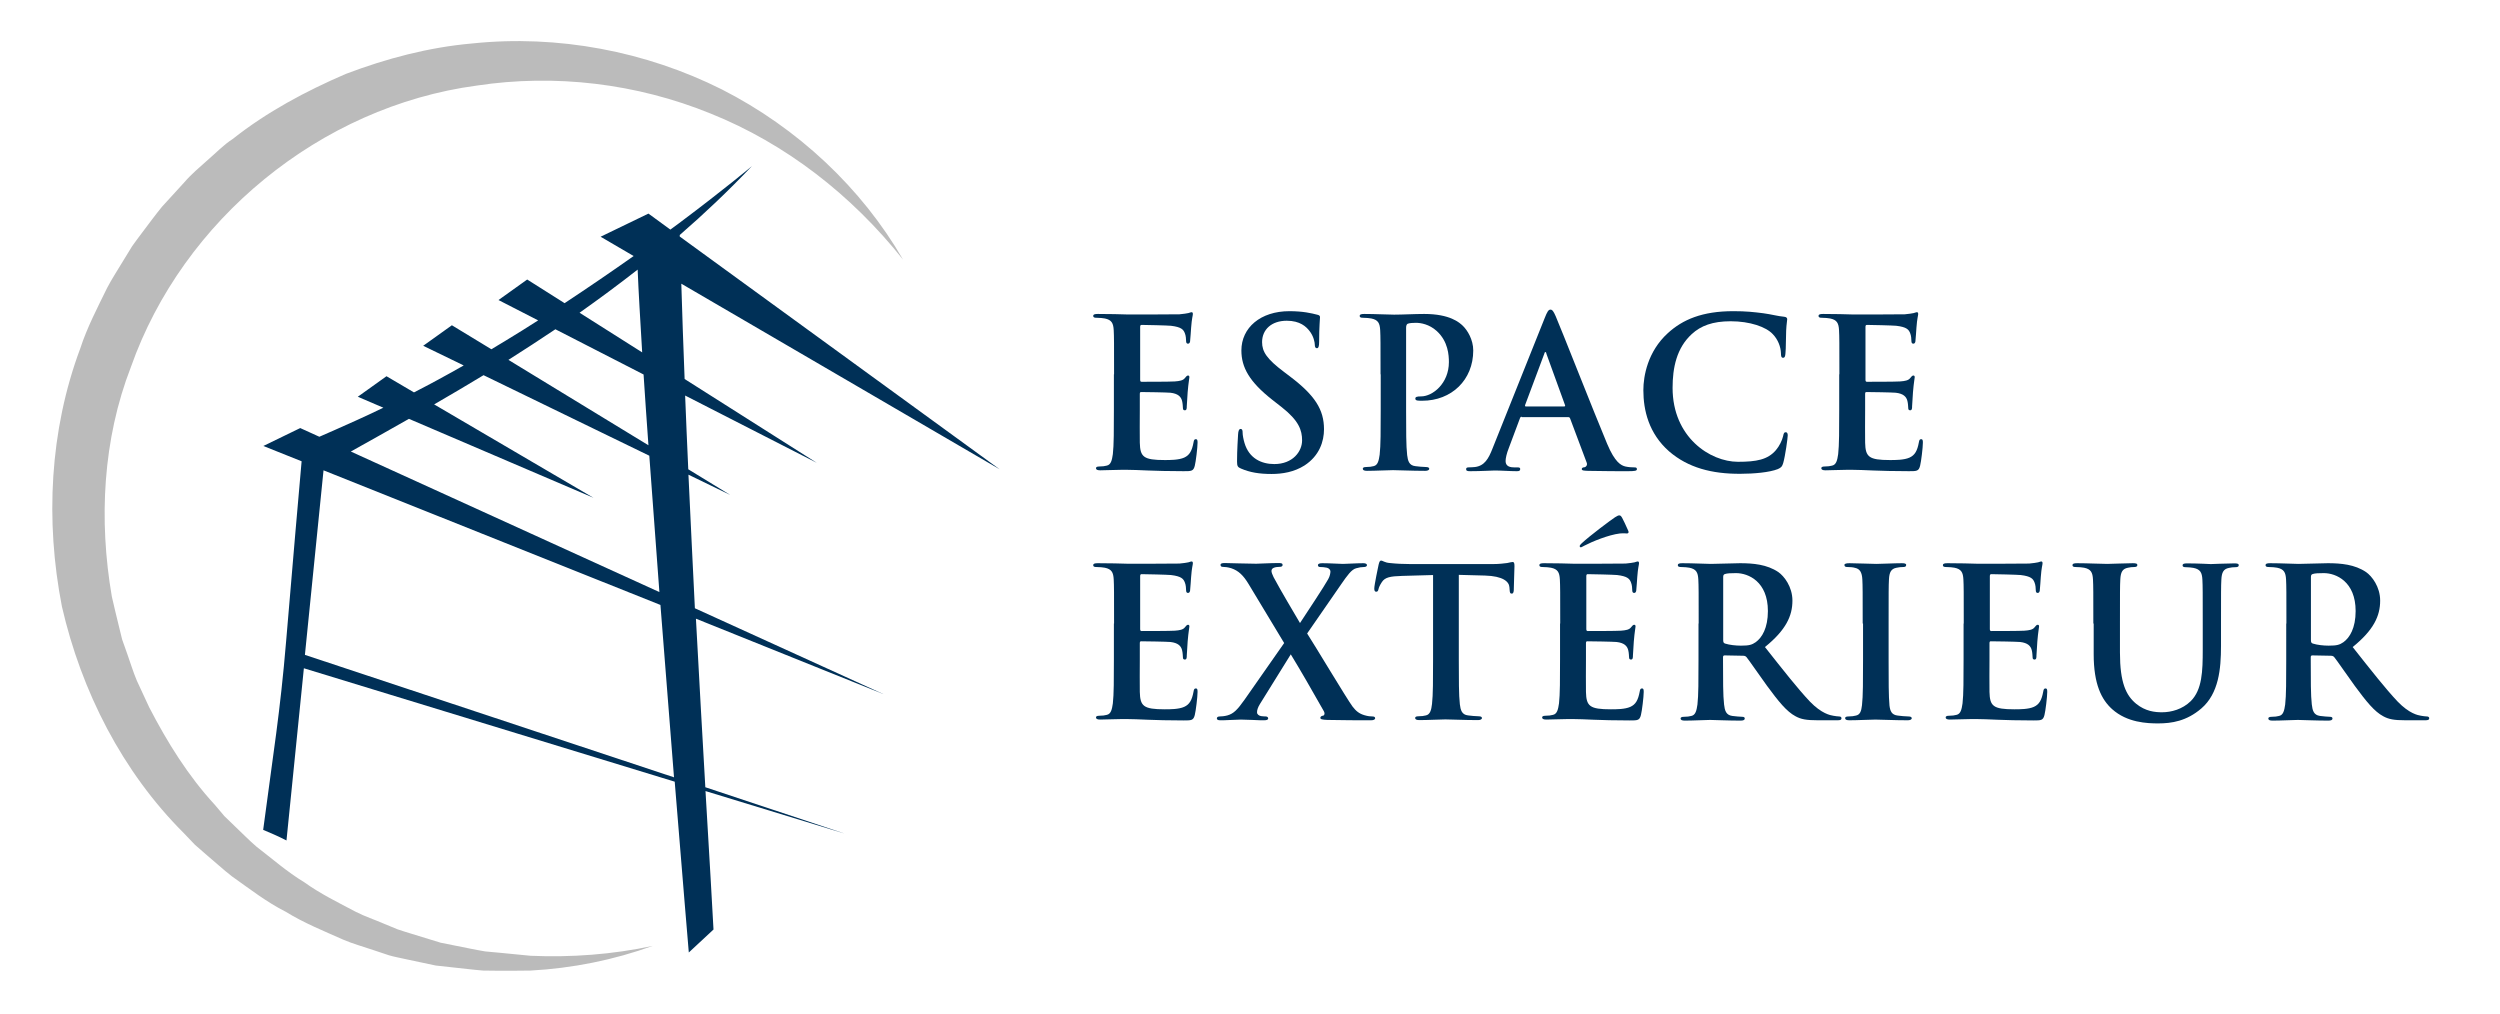 <?xml version="1.0" encoding="utf-8"?>
<!-- Generator: Adobe Illustrator 28.0.0, SVG Export Plug-In . SVG Version: 6.00 Build 0)  -->
<svg version="1.1" id="Capa_1" xmlns="http://www.w3.org/2000/svg" xmlns:xlink="http://www.w3.org/1999/xlink" x="0px" y="0px"
	 viewBox="0 0 1437.3 582.7" style="enable-background:new 0 0 1437.3 582.7;" xml:space="preserve">
<style type="text/css">
	.st0{fill:#BBBBBB;}
	.st1{fill:#003057;}
</style>
<g>
	<g>
		<path class="st0" d="M375.3,543.8c-22.4,8.1-46.2,12.9-70.3,14.2c-6,0.1-12.1,0.1-18.1,0.1l-9.1-0.1c-3-0.2-6-0.6-9.1-0.9l-18.2-2
			l-17.9-3.8c-3-0.7-6-1.2-9-2.1l-8.7-2.9c-5.8-2-11.8-3.6-17.4-6c-11.2-5-22.7-9.6-33.2-16.1c-11.1-5.6-20.8-13.2-31-20.4
			c-4.9-3.8-9.4-8-14.2-12l-7-6.1l-6.4-6.7c-35.3-35.2-58.9-81.5-70.1-130.3c-9.6-49.2-7.1-101.2,10.6-148.5
			c3.9-12,9.8-23.2,15.3-34.5c2.9-5.6,6.4-10.8,9.6-16.2l4.9-8c1.8-2.6,3.7-5,5.6-7.6c3.8-5,7.5-10.1,11.5-15l12.7-13.9
			c4.1-4.8,8.9-8.8,13.6-13c4.8-4.1,9.1-8.7,14.4-12.1c19.7-15.6,42-27.5,65-37.4c23.4-8.9,47.7-15.3,72.5-17.5
			c49.5-5.2,100,4.5,143.7,26.4c43.6,22.2,80.4,56.7,104.2,97.9c-29.6-37.3-67.7-66.8-110.6-84C365.9,47.9,319,42.4,274.1,49.2
			C184,61.3,105.1,126.5,75.3,210.9c-16.2,41.7-18.6,88-11,132.1c1.2,5.5,2.6,10.9,3.9,16.4l2,8.2l2.8,7.9
			c1.9,5.3,3.5,10.7,5.7,15.9l7.1,15.3c10.3,19.9,22.3,39.3,37.7,56l5.5,6.5l6.1,5.9c4.1,3.9,8.1,8,12.4,11.7
			c9,6.9,17.6,14.5,27.4,20.4c9.3,6.7,19.6,11.7,29.8,17.1c5.1,2.6,10.6,4.4,15.9,6.7l8,3.3c2.7,1,5.5,1.7,8.2,2.6l16.6,5.1l17,3.4
			c2.9,0.5,5.7,1.2,8.6,1.6l8.7,0.8l17.4,1.7C328.3,550.5,352,548.8,375.3,543.8z"/>
		<g>
			<path class="st1" d="M395.8,272.9l24.1,11.7l-24.2-14.8c-0.6-14.1-1.3-28.3-1.8-42.4l75.7,38.7l-76-48.2
				c-0.7-18.5-1.4-36.9-1.9-54.8l183,106.7L390.8,136c0-0.3,0-0.6,0-0.9c14.2-12.3,28.1-25.5,41.5-39.6c0,0-15.3,12.9-42,32.9
				c-1.6,1.2-3.2,2.4-4.9,3.6l-12.6-9.2l-27.5,13.3l19,11.1c-12.2,8.6-25.6,17.8-39.7,27.1l-21.5-13.6l-16.5,11.8l22.8,11.7
				c-6.1,3.9-12.3,7.8-18.6,11.6c-2.8,1.7-5.6,3.4-8.3,5L259.8,187l-16.5,11.8l23.3,11.3c-10.7,6.1-20.2,11.2-28.6,15.5l-15.8-9.3
				l-16.5,11.8l14.7,6.3c-6.2,3-11.4,5.4-15.6,7.3c-8.9,4.1-16.1,7.1-21.2,9.4l-11-5l-21.2,10.3l22,8.8c-1.7,18.6-5,57.5-8.9,103.4
				c-3.4,40.8-7.4,64.4-13.2,108.5c5.6,2.5,6.3,2.5,13.4,6.1c1.2-12.2,5.5-54.8,10-99l213.2,65.2c4.6,56.8,8.1,98.2,8.1,98.2
				l14.2-13.2c-0.5-10.8-2.3-39.9-4.6-79.6l80.8,24.7l-80.9-26.9c-1.6-28-3.5-61.2-5.4-96.9L508,399.1l-108.5-49.4
				C398.3,324.9,397,299.1,395.8,272.9z M366.6,155c0.5,12.7,1.5,29,2.6,47.6l-36-22.8C344.5,171.8,355.6,163.6,366.6,155z
				 M319.3,189.3l50.7,26c0.8,12.8,1.8,26.4,2.8,40.7l-80.5-49.1C301.4,201.1,310.4,195.3,319.3,189.3z M235.1,240.8l106.1,45.4
				l-91.6-53.7c9.5-5.5,19-11.1,28.4-16.8l95.3,46.3c1.8,25.1,3.8,51.8,5.8,78.4l-177.4-80.8C212.9,253.3,224.1,247.1,235.1,240.8z
				 M387.5,446.9l-212.2-70.4c4.8-47.8,9.6-95.4,10.7-106.1l193.7,77.4C382.4,382.5,385.1,416.8,387.5,446.9z"/>
		</g>
	</g>
	<g>
		<path class="st1" d="M640.5,215.2c0-18.1,0-21.5-0.2-25.3c-0.2-4.1-1.2-6-5.1-6.8c-1-0.2-3-0.4-4.7-0.4c-1.3,0-2-0.2-2-1.1
			c0-0.8,0.8-1.1,2.6-1.1c3.2,0,6.7,0.1,9.7,0.1c3.1,0.1,5.8,0.2,7.5,0.2c3.8,0,27.6,0,29.8-0.1c2.3-0.2,4.2-0.5,5.1-0.7
			c0.6-0.1,1.3-0.5,1.9-0.5s0.7,0.5,0.7,1.1c0,0.8-0.6,2.3-1,7.8c-0.1,1.2-0.4,6.4-0.6,7.9c-0.1,0.6-0.4,1.3-1.2,1.3
			c-0.8,0-1.1-0.6-1.1-1.7c0-0.8-0.1-2.9-0.7-4.3c-0.8-2.1-2-3.6-8-4.3c-2-0.2-14.6-0.5-16.9-0.5c-0.6,0-0.8,0.4-0.8,1.2v30.2
			c0,0.8,0.1,1.3,0.8,1.3c2.6,0,16.4,0,19.1-0.2c2.9-0.2,4.7-0.6,5.7-1.8c0.8-1,1.3-1.6,1.9-1.6c0.5,0,0.8,0.2,0.8,1s-0.5,2.6-1,8.7
			c-0.1,2.4-0.5,7.2-0.5,8c0,1,0,2.3-1.1,2.3c-0.8,0-1.1-0.5-1.1-1.1c-0.1-1.2-0.1-2.7-0.5-4.3c-0.6-2.4-2.3-4.2-6.7-4.7
			c-2.3-0.2-14.1-0.4-16.9-0.4c-0.6,0-0.7,0.5-0.7,1.2v9.4c0,4.1-0.1,15,0,18.5c0.2,8.2,2.1,10,14.3,10c3.1,0,8.1,0,11.2-1.4
			c3.1-1.4,4.5-3.9,5.4-8.8c0.2-1.3,0.5-1.8,1.3-1.8c1,0,1,1,1,2.1c0,2.7-1,10.9-1.6,13.2c-0.8,3.1-1.9,3.1-6.4,3.1
			c-9,0-15.5-0.2-20.6-0.4c-5.1-0.2-8.8-0.4-12.4-0.4c-1.3,0-3.9,0-6.8,0.1c-2.7,0-5.8,0.2-8.2,0.2c-1.6,0-2.4-0.4-2.4-1.2
			c0-0.6,0.5-1,1.9-1c1.8,0,3.2-0.2,4.3-0.5c2.4-0.5,3-3.1,3.5-6.6c0.6-5,0.6-14.4,0.6-25.4V215.2z"/>
		<path class="st1" d="M713.5,269.4c-1.9-0.8-2.3-1.4-2.3-4.1c0-6.6,0.5-13.7,0.6-15.6c0.1-1.8,0.5-3.1,1.4-3.1c1.1,0,1.2,1.1,1.2,2
			c0,1.6,0.5,4.1,1.1,6.1c2.6,8.8,9.7,12.1,17.1,12.1c10.7,0,16-7.3,16-13.6c0-5.8-1.8-11.3-11.7-19.1l-5.5-4.3
			c-13.1-10.3-17.7-18.6-17.7-28.3c0-13.1,11-22.6,27.6-22.6c7.8,0,12.8,1.2,15.9,2c1.1,0.2,1.7,0.6,1.7,1.4c0,1.6-0.5,5-0.5,14.3
			c0,2.6-0.4,3.6-1.3,3.6c-0.8,0-1.2-0.7-1.2-2.1c0-1.1-0.6-4.8-3.1-7.9c-1.8-2.3-5.3-5.8-13-5.8c-8.8,0-14.2,5.1-14.2,12.3
			c0,5.5,2.7,9.7,12.7,17.2l3.3,2.5c14.4,10.9,19.6,19.1,19.6,30.4c0,6.9-2.6,15.2-11.2,20.8c-6,3.8-12.7,4.9-19,4.9
			C724,272.5,718.6,271.6,713.5,269.4z"/>
		<path class="st1" d="M793.7,215.2c0-18.1,0-21.5-0.2-25.3c-0.2-4.1-1.2-6-5.1-6.8c-1-0.2-3-0.4-4.7-0.4c-1.3,0-2-0.2-2-1.1
			c0-0.8,0.8-1.1,2.6-1.1c6.3,0,13.8,0.4,17.2,0.4c4.9,0,11.8-0.4,17.3-0.4c14.9,0,20.3,5,22.2,6.8c2.6,2.5,6,7.9,6,14.2
			c0,16.9-12.4,28.9-29.4,28.9c-0.6,0-1.9,0-2.5-0.1c-0.6-0.1-1.4-0.2-1.4-1.1c0-1,0.8-1.3,3.3-1.3c6.7,0,16-7.5,16-19.7
			c0-3.9-0.4-11.9-7-17.9c-4.3-3.9-9.2-4.7-11.9-4.7c-1.8,0-3.6,0.1-4.7,0.5c-0.6,0.2-1,1-1,2.3v47.7c0,11,0,20.4,0.6,25.5
			c0.4,3.3,1.1,6,4.7,6.4c1.7,0.2,4.3,0.5,6.1,0.5c1.3,0,1.9,0.4,1.9,1c0,0.8-1,1.2-2.3,1.2c-7.9,0-15.4-0.4-18.5-0.4
			c-2.7,0-10.3,0.4-15,0.4c-1.6,0-2.4-0.4-2.4-1.2c0-0.6,0.5-1,1.9-1c1.8,0,3.2-0.2,4.3-0.5c2.4-0.5,3-3.1,3.5-6.6
			c0.6-5,0.6-14.4,0.6-25.4V215.2z"/>
		<path class="st1" d="M874.9,239.6c-0.6,0-0.8,0.2-1.1,1l-6.4,17.1c-1.2,3-1.8,5.8-1.8,7.3c0,2.1,1.1,3.7,4.8,3.7h1.8
			c1.4,0,1.8,0.2,1.8,1c0,1-0.7,1.2-2,1.2c-3.8,0-9-0.4-12.7-0.4c-1.3,0-7.9,0.4-14.1,0.4c-1.6,0-2.3-0.2-2.3-1.2c0-0.7,0.5-1,1.4-1
			c1.1,0,2.7-0.1,3.7-0.2c5.5-0.7,7.8-4.8,10.1-10.7l30-75c1.4-3.5,2.1-4.8,3.3-4.8c1.1,0,1.8,1.1,3,3.8c2.9,6.6,22,55.3,29.6,73.4
			c4.5,10.7,8,12.4,10.5,13c1.8,0.4,3.6,0.5,5,0.5c1,0,1.6,0.1,1.6,1c0,1-1.1,1.2-5.5,1.2c-4.3,0-13,0-22.6-0.2
			c-2.1-0.1-3.6-0.1-3.6-1c0-0.7,0.5-1,1.7-1.1c0.8-0.2,1.7-1.3,1.1-2.7l-9.5-25.3c-0.2-0.6-0.6-0.8-1.2-0.8H874.9z M899.2,233.7
			c0.6,0,0.7-0.4,0.6-0.7l-10.7-29.5c-0.1-0.5-0.2-1.1-0.6-1.1c-0.4,0-0.6,0.6-0.7,1.1l-11,29.4c-0.1,0.5,0,0.8,0.5,0.8H899.2z"/>
		<path class="st1" d="M959.6,259.5c-11.7-10.3-14.8-23.6-14.8-35.2c0-8.1,2.5-22.2,14-32.7c8.6-7.9,19.9-12.7,37.7-12.7
			c7.4,0,11.8,0.5,17.3,1.2c4.5,0.6,8.4,1.7,11.9,2c1.3,0.1,1.8,0.7,1.8,1.4c0,1-0.4,2.4-0.6,6.6c-0.2,3.9-0.1,10.5-0.4,12.9
			c-0.1,1.8-0.4,2.7-1.4,2.7c-1,0-1.2-1-1.2-2.6c-0.1-3.7-1.7-7.9-4.7-11c-3.9-4.2-13.2-7.4-24.2-7.4c-10.4,0-17.2,2.6-22.4,7.4
			c-8.7,8-11,19.3-11,30.9c0,28.4,21.6,42.5,37.6,42.5c10.6,0,17.1-1.2,21.8-6.7c2-2.3,3.6-5.7,4.1-7.9c0.4-1.9,0.6-2.4,1.6-2.4
			c0.8,0,1.1,0.8,1.1,1.8c0,1.4-1.4,11.8-2.6,15.9c-0.6,2-1.1,2.6-3.1,3.5c-4.8,1.9-13.8,2.7-21.5,2.7
			C984.2,272.5,970.5,268.9,959.6,259.5z"/>
		<path class="st1" d="M1057.5,215.2c0-18.1,0-21.5-0.2-25.3c-0.2-4.1-1.2-6-5.1-6.8c-1-0.2-3-0.4-4.7-0.4c-1.3,0-2-0.2-2-1.1
			c0-0.8,0.8-1.1,2.6-1.1c3.2,0,6.7,0.1,9.7,0.1c3.1,0.1,5.8,0.2,7.5,0.2c3.8,0,27.6,0,29.8-0.1c2.3-0.2,4.2-0.5,5.1-0.7
			c0.6-0.1,1.3-0.5,1.9-0.5s0.7,0.5,0.7,1.1c0,0.8-0.6,2.3-1,7.8c-0.1,1.2-0.4,6.4-0.6,7.9c-0.1,0.6-0.4,1.3-1.2,1.3
			c-0.8,0-1.1-0.6-1.1-1.7c0-0.8-0.1-2.9-0.7-4.3c-0.8-2.1-2-3.6-8-4.3c-2-0.2-14.6-0.5-16.9-0.5c-0.6,0-0.8,0.4-0.8,1.2v30.2
			c0,0.8,0.1,1.3,0.8,1.3c2.6,0,16.4,0,19.1-0.2c2.9-0.2,4.7-0.6,5.7-1.8c0.8-1,1.3-1.6,1.9-1.6c0.5,0,0.8,0.2,0.8,1s-0.5,2.6-1,8.7
			c-0.1,2.4-0.5,7.2-0.5,8c0,1,0,2.3-1.1,2.3c-0.8,0-1.1-0.5-1.1-1.1c-0.1-1.2-0.1-2.7-0.5-4.3c-0.6-2.4-2.3-4.2-6.7-4.7
			c-2.3-0.2-14.1-0.4-16.9-0.4c-0.6,0-0.7,0.5-0.7,1.2v9.4c0,4.1-0.1,15,0,18.5c0.2,8.2,2.1,10,14.3,10c3.1,0,8.1,0,11.2-1.4
			c3.1-1.4,4.5-3.9,5.4-8.8c0.2-1.3,0.5-1.8,1.3-1.8c1,0,1,1,1,2.1c0,2.7-1,10.9-1.6,13.2c-0.8,3.1-1.9,3.1-6.4,3.1
			c-9,0-15.5-0.2-20.6-0.4c-5.1-0.2-8.8-0.4-12.4-0.4c-1.3,0-3.9,0-6.8,0.1c-2.7,0-5.8,0.2-8.2,0.2c-1.6,0-2.4-0.4-2.4-1.2
			c0-0.6,0.5-1,1.9-1c1.8,0,3.2-0.2,4.3-0.5c2.4-0.5,3-3.1,3.5-6.6c0.6-5,0.6-14.4,0.6-25.4V215.2z"/>
		<path class="st1" d="M640.5,358.5c0-18.1,0-21.5-0.2-25.3c-0.2-4.1-1.2-6-5.1-6.8c-1-0.2-3-0.4-4.7-0.4c-1.3,0-2-0.2-2-1.1
			c0-0.8,0.8-1.1,2.6-1.1c3.2,0,6.7,0.1,9.7,0.1c3.1,0.1,5.8,0.2,7.5,0.2c3.8,0,27.6,0,29.8-0.1c2.3-0.2,4.2-0.5,5.1-0.7
			c0.6-0.1,1.3-0.5,1.9-0.5s0.7,0.5,0.7,1.1c0,0.8-0.6,2.3-1,7.8c-0.1,1.2-0.4,6.4-0.6,7.9c-0.1,0.6-0.4,1.3-1.2,1.3
			c-0.8,0-1.1-0.6-1.1-1.7c0-0.8-0.1-2.9-0.7-4.3c-0.8-2.1-2-3.6-8-4.3c-2-0.2-14.6-0.5-16.9-0.5c-0.6,0-0.8,0.4-0.8,1.2v30.2
			c0,0.8,0.1,1.3,0.8,1.3c2.6,0,16.4,0,19.1-0.2c2.9-0.2,4.7-0.6,5.7-1.8c0.8-1,1.3-1.6,1.9-1.6c0.5,0,0.8,0.2,0.8,1s-0.5,2.6-1,8.7
			c-0.1,2.4-0.5,7.2-0.5,8c0,1,0,2.3-1.1,2.3c-0.8,0-1.1-0.5-1.1-1.1c-0.1-1.2-0.1-2.7-0.5-4.3c-0.6-2.4-2.3-4.2-6.7-4.7
			c-2.3-0.2-14.1-0.4-16.9-0.4c-0.6,0-0.7,0.5-0.7,1.2v9.4c0,4.1-0.1,15,0,18.5c0.2,8.2,2.1,10,14.3,10c3.1,0,8.1,0,11.2-1.4
			c3.1-1.4,4.5-3.9,5.4-8.8c0.2-1.3,0.5-1.8,1.3-1.8c1,0,1,1,1,2.1c0,2.7-1,10.9-1.6,13.2c-0.8,3.1-1.9,3.1-6.4,3.1
			c-9,0-15.5-0.2-20.6-0.4c-5.1-0.2-8.8-0.4-12.4-0.4c-1.3,0-3.9,0-6.8,0.1c-2.7,0-5.8,0.2-8.2,0.2c-1.6,0-2.4-0.4-2.4-1.2
			c0-0.6,0.5-1,1.9-1c1.8,0,3.2-0.2,4.3-0.5c2.4-0.5,3-3.1,3.5-6.6c0.6-5,0.6-14.4,0.6-25.4V358.5z"/>
		<path class="st1" d="M751.5,364.2c3.8,5.8,23.2,38.2,26.1,42c2,2.6,3.8,4.1,6.9,5c2,0.6,3.5,0.7,4.5,0.7c0.8,0,1.6,0.2,1.6,1
			c0,0.8-1,1.2-2.3,1.2h-3.6c-2.9,0-12.3,0-21.5-0.2c-3.1-0.1-4.1-0.4-4.1-1.2c0-0.7,0.6-1.1,1.7-1.3c0.6-0.1,1.1-1.2,0.2-2.7
			c-6.6-11.7-13.4-23.5-18.9-32.5l-17.7,28.5c-1.2,1.9-1.8,3.7-1.7,5c0.1,1.1,1.2,1.8,2.3,2c0.7,0.1,1.8,0.2,2.7,0.2
			c0.7,0,1.4,0.4,1.4,1.1c0,0.8-0.8,1.1-2.4,1.1h-2.1c-0.7,0-8.2-0.4-11.2-0.4c-2.3,0-8.1,0.4-10,0.4h-2c-1.2,0-1.8-0.4-1.8-1.1
			c0-0.7,0.7-1.1,1.7-1.1c0.8,0,2.6-0.1,4.4-0.6c3.5-1,5.7-3.2,9.8-9l22.8-32.6l-20.5-34c-2.9-4.8-5.7-7.6-9.9-9
			c-1.9-0.6-3.8-0.8-5-0.8c-0.7,0-1.2-0.4-1.2-1.2c0-0.7,0.8-1,2.4-1c2.9,0,12.5,0.4,18.1,0.4c1.7,0,8.4-0.4,12.8-0.4
			c1.7,0,2.4,0.2,2.4,1.1c0,0.8-0.7,1.1-1.8,1.1c-0.7,0-2.3,0.1-3.2,0.5c-1.1,0.4-1.4,1.2-1.4,1.9c0,0.7,0.5,2.1,1.2,3.5
			c5.1,9.5,10.5,18.3,15.2,26.4c3.5-5.3,14.4-21.8,16.2-25.2c1-1.7,1.3-3.6,1.3-4.5c0-0.8-0.8-1.8-2-2.1s-2.9-0.4-3.8-0.4
			c-0.7,0-1.4-0.2-1.4-1.1c0-0.7,0.8-1.1,2.5-1.1c4.7,0,9.7,0.4,11.9,0.4c2.4,0,7.3-0.4,11.7-0.4c1.3,0,2.1,0.4,2.1,1.1
			c0,0.7-0.7,1.1-1.9,1.1s-2.6,0.2-4.3,0.7c-2.7,0.7-5.1,4.1-8.7,9.3L751.5,364.2z"/>
		<path class="st1" d="M823.9,330.6l-17.8,0.5c-6.9,0.2-9.8,0.8-11.6,3.5c-1.2,1.8-1.8,3.2-2,4.2c-0.2,1-0.6,1.4-1.3,1.4
			c-0.8,0-1.1-0.6-1.1-1.9c0-1.9,2.3-12.8,2.5-13.7c0.4-1.6,0.7-2.3,1.4-2.3c1,0,2.1,1.2,5.1,1.4c3.5,0.4,8,0.6,11.9,0.6h47.3
			c3.8,0,6.4-0.4,8.2-0.6c1.8-0.4,2.7-0.6,3.2-0.6c0.8,0,1,0.7,1,2.5c0,2.5-0.4,10.7-0.4,13.8c-0.1,1.2-0.4,1.9-1.1,1.9
			c-1,0-1.2-0.6-1.3-2.4l-0.1-1.3c-0.2-3.1-3.5-6.4-14.1-6.7l-15-0.4v48.9c0,11,0,20.4,0.6,25.5c0.4,3.3,1.1,6,4.7,6.4
			c1.7,0.2,4.3,0.5,6.1,0.5c1.3,0,1.9,0.4,1.9,1c0,0.8-1,1.2-2.3,1.2c-7.9,0-15.4-0.4-18.7-0.4c-2.7,0-10.3,0.4-15,0.4
			c-1.6,0-2.4-0.4-2.4-1.2c0-0.6,0.5-1,1.9-1c1.8,0,3.2-0.2,4.3-0.5c2.4-0.5,3.1-3.1,3.5-6.6c0.6-5,0.6-14.4,0.6-25.4V330.6z"/>
		<path class="st1" d="M897,358.5c0-18.1,0-21.5-0.2-25.3c-0.2-4.1-1.2-6-5.1-6.8c-1-0.2-3-0.4-4.7-0.4c-1.3,0-2-0.2-2-1.1
			c0-0.8,0.8-1.1,2.6-1.1c3.2,0,6.7,0.1,9.7,0.1c3.1,0.1,5.8,0.2,7.5,0.2c3.8,0,27.6,0,29.8-0.1c2.3-0.2,4.2-0.5,5.1-0.7
			c0.6-0.1,1.3-0.5,1.9-0.5s0.7,0.5,0.7,1.1c0,0.8-0.6,2.3-1,7.8c-0.1,1.2-0.4,6.4-0.6,7.9c-0.1,0.6-0.4,1.3-1.2,1.3
			c-0.8,0-1.1-0.6-1.1-1.7c0-0.8-0.1-2.9-0.7-4.3c-0.8-2.1-2-3.6-8-4.3c-2-0.2-14.6-0.5-16.9-0.5c-0.6,0-0.8,0.4-0.8,1.2v30.2
			c0,0.8,0.1,1.3,0.8,1.3c2.6,0,16.4,0,19.1-0.2c2.9-0.2,4.7-0.6,5.7-1.8c0.8-1,1.3-1.6,1.9-1.6c0.5,0,0.8,0.2,0.8,1s-0.5,2.6-1,8.7
			c-0.1,2.4-0.5,7.2-0.5,8c0,1,0,2.3-1.1,2.3c-0.8,0-1.1-0.5-1.1-1.1c-0.1-1.2-0.1-2.7-0.5-4.3c-0.6-2.4-2.3-4.2-6.7-4.7
			c-2.3-0.2-14.1-0.4-16.9-0.4c-0.6,0-0.7,0.5-0.7,1.2v9.4c0,4.1-0.1,15,0,18.5c0.2,8.2,2.1,10,14.3,10c3.1,0,8.1,0,11.2-1.4
			c3.1-1.4,4.5-3.9,5.4-8.8c0.2-1.3,0.5-1.8,1.3-1.8c1,0,1,1,1,2.1c0,2.7-1,10.9-1.6,13.2c-0.8,3.1-1.9,3.1-6.4,3.1
			c-9,0-15.5-0.2-20.6-0.4c-5.1-0.2-8.8-0.4-12.4-0.4c-1.3,0-3.9,0-6.8,0.1c-2.7,0-5.8,0.2-8.2,0.2c-1.6,0-2.4-0.4-2.4-1.2
			c0-0.6,0.5-1,1.9-1c1.8,0,3.2-0.2,4.3-0.5c2.4-0.5,3-3.1,3.5-6.6c0.6-5,0.6-14.4,0.6-25.4V358.5z M936,304.9
			c0.7,1.4,0,1.8-0.6,1.8s-1.7-0.2-4.1,0c-6.6,0.8-16,4.7-20.4,7c-1,0.5-1.8,1-2,1c-0.2,0-0.7-0.2-0.7-0.7s0.5-1,1.1-1.6
			c4.8-4.5,17.3-13.8,19.2-15c1.2-0.8,2-1.1,2.4-1.1c0.8,0,1.1,0.4,1.7,1.4C933.5,299.4,934.6,301.7,936,304.9z"/>
		<path class="st1" d="M976.6,358.5c0-18.1,0-21.5-0.2-25.3c-0.2-4.1-1.2-6-5.1-6.8c-1-0.2-3-0.4-4.7-0.4c-1.3,0-2-0.2-2-1.1
			c0-0.8,0.8-1.1,2.6-1.1c6.3,0,13.8,0.4,16.4,0.4c4.1,0,13.1-0.4,16.8-0.4c7.5,0,15.5,0.7,22,5.1c3.3,2.3,8.1,8.4,8.1,16.4
			c0,8.8-3.7,16.9-15.8,26.7c10.6,13.4,18.9,24,25.9,31.4c6.7,6.9,11.6,7.8,13.4,8.1c1.3,0.2,2.4,0.4,3.3,0.4s1.4,0.4,1.4,1
			c0,1-0.8,1.2-2.3,1.2h-11.3c-6.7,0-9.7-0.6-12.8-2.3c-5.1-2.7-9.7-8.4-16.4-17.5c-4.8-6.6-10.3-14.7-11.8-16.5
			c-0.6-0.7-1.3-0.8-2.1-0.8l-10.4-0.2c-0.6,0-1,0.2-1,1v1.7c0,11.1,0,20.5,0.6,25.5c0.4,3.5,1.1,6.1,4.7,6.6
			c1.8,0.2,4.4,0.5,5.8,0.5c1,0,1.4,0.4,1.4,1c0,0.8-0.8,1.2-2.4,1.2c-6.9,0-15.8-0.4-17.5-0.4c-2.3,0-9.8,0.4-14.6,0.4
			c-1.6,0-2.4-0.4-2.4-1.2c0-0.6,0.5-1,1.9-1c1.8,0,3.2-0.2,4.3-0.5c2.4-0.5,3-3.1,3.5-6.6c0.6-5,0.6-14.4,0.6-25.4V358.5z
			 M990.7,367.9c0,1.3,0.2,1.8,1.1,2.1c2.5,0.8,6.1,1.2,9.1,1.2c4.8,0,6.3-0.5,8.5-2c3.6-2.6,7-8.1,7-17.9
			c0-16.9-11.2-21.8-18.3-21.8c-3,0-5.1,0.1-6.3,0.5c-0.8,0.2-1.1,0.7-1.1,1.7V367.9z"/>
		<path class="st1" d="M1070.9,358.5c0-18.1,0-21.5-0.2-25.3c-0.2-4.1-1.4-6.1-4.1-6.7c-1.3-0.4-2.9-0.5-4.3-0.5
			c-1.2,0-1.9-0.2-1.9-1.2c0-0.7,1-1,2.9-1c4.5,0,12.1,0.4,15.5,0.4c3,0,10-0.4,14.6-0.4c1.6,0,2.5,0.2,2.5,1c0,1-0.7,1.2-1.9,1.2
			s-2.1,0.1-3.6,0.4c-3.2,0.6-4.2,2.6-4.4,6.8c-0.2,3.8-0.2,7.2-0.2,25.3v21c0,11.6,0,21,0.5,26.1c0.4,3.2,1.2,5.4,4.8,5.8
			c1.7,0.2,4.3,0.5,6.1,0.5c1.3,0,1.9,0.4,1.9,1c0,0.8-1,1.2-2.3,1.2c-7.9,0-15.4-0.4-18.6-0.4c-2.7,0-10.3,0.4-15,0.4
			c-1.6,0-2.4-0.4-2.4-1.2c0-0.6,0.5-1,1.9-1c1.8,0,3.2-0.2,4.3-0.5c2.4-0.5,3.1-2.5,3.5-6c0.6-5,0.6-14.4,0.6-26V358.5z"/>
		<path class="st1" d="M1129,358.5c0-18.1,0-21.5-0.2-25.3c-0.2-4.1-1.2-6-5.1-6.8c-1-0.2-3-0.4-4.7-0.4c-1.3,0-2-0.2-2-1.1
			c0-0.8,0.8-1.1,2.6-1.1c3.2,0,6.7,0.1,9.7,0.1c3.1,0.1,5.8,0.2,7.5,0.2c3.8,0,27.6,0,29.8-0.1c2.3-0.2,4.2-0.5,5.1-0.7
			c0.6-0.1,1.3-0.5,1.9-0.5s0.7,0.5,0.7,1.1c0,0.8-0.6,2.3-1,7.8c-0.1,1.2-0.4,6.4-0.6,7.9c-0.1,0.6-0.4,1.3-1.2,1.3
			c-0.8,0-1.1-0.6-1.1-1.7c0-0.8-0.1-2.9-0.7-4.3c-0.8-2.1-2-3.6-8-4.3c-2-0.2-14.6-0.5-16.9-0.5c-0.6,0-0.8,0.4-0.8,1.2v30.2
			c0,0.8,0.1,1.3,0.8,1.3c2.6,0,16.4,0,19.1-0.2c2.9-0.2,4.7-0.6,5.7-1.8c0.8-1,1.3-1.6,1.9-1.6c0.5,0,0.8,0.2,0.8,1s-0.5,2.6-1,8.7
			c-0.1,2.4-0.5,7.2-0.5,8c0,1,0,2.3-1.1,2.3c-0.8,0-1.1-0.5-1.1-1.1c-0.1-1.2-0.1-2.7-0.5-4.3c-0.6-2.4-2.3-4.2-6.7-4.7
			c-2.3-0.2-14.1-0.4-16.9-0.4c-0.6,0-0.7,0.5-0.7,1.2v9.4c0,4.1-0.1,15,0,18.5c0.2,8.2,2.1,10,14.3,10c3.1,0,8.1,0,11.2-1.4
			c3.1-1.4,4.5-3.9,5.4-8.8c0.2-1.3,0.5-1.8,1.3-1.8c1,0,1,1,1,2.1c0,2.7-1,10.9-1.6,13.2c-0.8,3.1-1.9,3.1-6.4,3.1
			c-9,0-15.5-0.2-20.6-0.4c-5.1-0.2-8.8-0.4-12.4-0.4c-1.3,0-3.9,0-6.8,0.1c-2.7,0-5.8,0.2-8.2,0.2c-1.6,0-2.4-0.4-2.4-1.2
			c0-0.6,0.5-1,1.9-1c1.8,0,3.2-0.2,4.3-0.5c2.4-0.5,3-3.1,3.5-6.6c0.6-5,0.6-14.4,0.6-25.4V358.5z"/>
		<path class="st1" d="M1203.5,358.5c0-18.1,0-21.5-0.2-25.3c-0.2-4.1-1.2-6-5.1-6.8c-1-0.2-3-0.4-4.7-0.4c-1.3,0-2-0.2-2-1.1
			c0-0.8,0.8-1.1,2.6-1.1c6.3,0,13.8,0.4,17.4,0.4c2.9,0,10.4-0.4,14.7-0.4c1.8,0,2.6,0.2,2.6,1.1c0,0.8-0.7,1.1-1.9,1.1
			c-1.3,0-2,0.1-3.5,0.4c-3.2,0.6-4.2,2.6-4.4,6.8c-0.2,3.8-0.2,7.2-0.2,25.3v16.7c0,17.3,3.5,24.6,9.3,29.4
			c5.4,4.4,10.9,4.9,14.9,4.9c5.3,0,11.7-1.7,16.5-6.4c6.6-6.6,6.9-17.3,6.9-29.6v-14.9c0-18.1,0-21.5-0.2-25.3
			c-0.2-4.1-1.2-6-5.1-6.8c-1-0.2-3-0.4-4.3-0.4s-2-0.2-2-1.1c0-0.8,0.8-1.1,2.5-1.1c6.1,0,13.6,0.4,13.7,0.4c1.4,0,9-0.4,13.6-0.4
			c1.7,0,2.5,0.2,2.5,1.1c0,0.8-0.7,1.1-2.1,1.1c-1.3,0-2,0.1-3.5,0.4c-3.2,0.6-4.2,2.6-4.4,6.8c-0.2,3.8-0.2,7.2-0.2,25.3v12.8
			c0,13.2-1.3,27.3-11.3,35.9c-8.5,7.3-17.1,8.6-24.8,8.6c-6.3,0-17.8-0.4-26.5-8.2c-6.1-5.5-10.6-14.3-10.6-31.6V358.5z"/>
		<path class="st1" d="M1314.5,358.5c0-18.1,0-21.5-0.2-25.3c-0.2-4.1-1.2-6-5.1-6.8c-1-0.2-3-0.4-4.7-0.4c-1.3,0-2-0.2-2-1.1
			c0-0.8,0.8-1.1,2.6-1.1c6.3,0,13.8,0.4,16.4,0.4c4.1,0,13.1-0.4,16.8-0.4c7.5,0,15.5,0.7,22,5.1c3.3,2.3,8.1,8.4,8.1,16.4
			c0,8.8-3.7,16.9-15.8,26.7c10.6,13.4,18.9,24,25.9,31.4c6.7,6.9,11.6,7.8,13.4,8.1c1.3,0.2,2.4,0.4,3.3,0.4s1.4,0.4,1.4,1
			c0,1-0.8,1.2-2.3,1.2H1383c-6.7,0-9.7-0.6-12.8-2.3c-5.1-2.7-9.7-8.4-16.4-17.5c-4.8-6.6-10.3-14.7-11.8-16.5
			c-0.6-0.7-1.3-0.8-2.1-0.8l-10.4-0.2c-0.6,0-1,0.2-1,1v1.7c0,11.1,0,20.5,0.6,25.5c0.4,3.5,1.1,6.1,4.7,6.6
			c1.8,0.2,4.4,0.5,5.8,0.5c1,0,1.4,0.4,1.4,1c0,0.8-0.8,1.2-2.4,1.2c-6.9,0-15.8-0.4-17.5-0.4c-2.3,0-9.8,0.4-14.6,0.4
			c-1.6,0-2.4-0.4-2.4-1.2c0-0.6,0.5-1,1.9-1c1.8,0,3.2-0.2,4.3-0.5c2.4-0.5,3-3.1,3.5-6.6c0.6-5,0.6-14.4,0.6-25.4V358.5z
			 M1328.6,367.9c0,1.3,0.2,1.8,1.1,2.1c2.5,0.8,6.1,1.2,9.1,1.2c4.8,0,6.3-0.5,8.5-2c3.6-2.6,7-8.1,7-17.9
			c0-16.9-11.2-21.8-18.3-21.8c-3,0-5.1,0.1-6.3,0.5c-0.8,0.2-1.1,0.7-1.1,1.7V367.9z"/>
	</g>
</g>
</svg>
